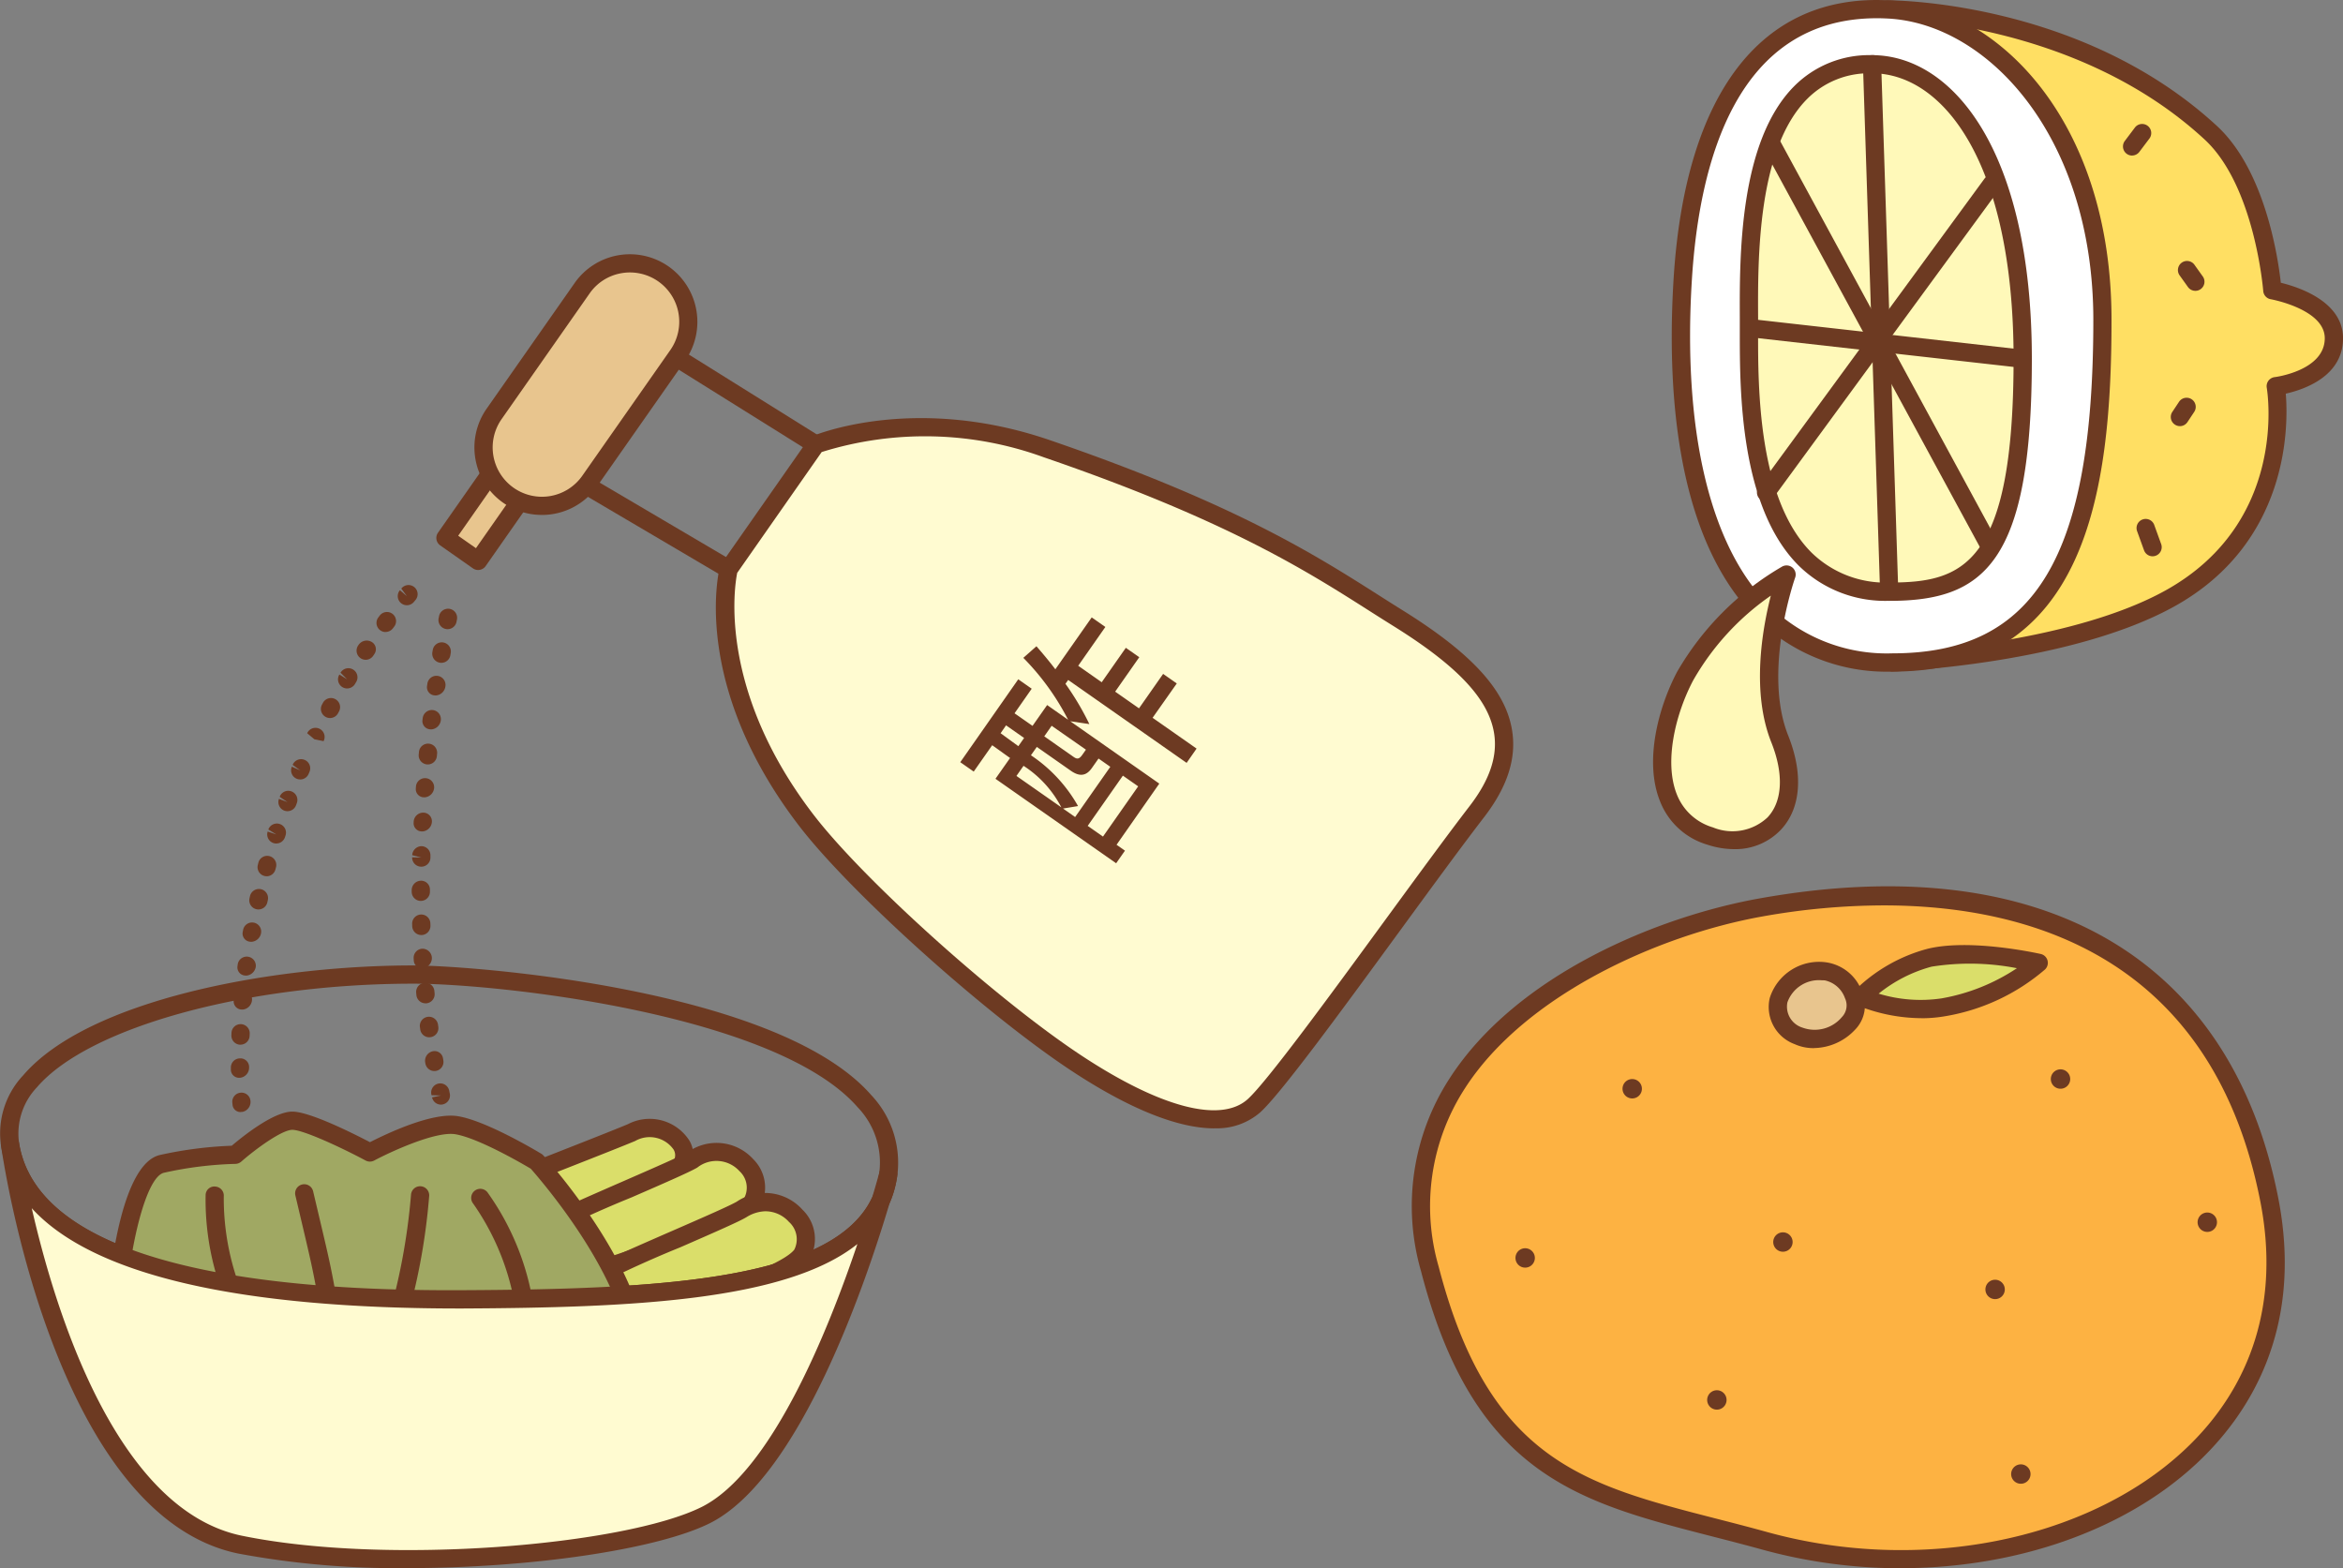 <svg xmlns="http://www.w3.org/2000/svg" xmlns:xlink="http://www.w3.org/1999/xlink" width="171.632" height="114.874" viewBox="0 0 171.632 114.874"><rect x="0" y="0" width="171.632" height="114.874" fill="#808080" stroke="none"/><defs><clipPath id="a"><rect width="171.632" height="114.874" fill="none"/></clipPath></defs><g transform="translate(-0.001 0.001)"><g transform="translate(0.001 -0.001)" clip-path="url(#a)"><path d="M87.276,40.175C76.891,42.031,58.785,50.287,63.015,66.644S75.79,83.322,87.556,86.573c18.52,5.115,40.907-4.759,36.954-24.984S103.921,37.2,87.276,40.175" transform="translate(41.723 26.294)" fill="#fdb242"/><path d="M97.777,88.854a38.173,38.173,0,0,1-10.13-1.363c-1.285-.354-2.53-.674-3.735-.983-9.726-2.5-17.407-4.469-21.275-19.422A17.163,17.163,0,0,1,64.715,53c4.9-7.63,15.294-11.884,22.712-13.209,20.7-3.708,34.559,4.3,38.007,21.943,1.9,9.734-2.235,15.977-6.039,19.5-5.313,4.923-13.3,7.616-21.618,7.616M96.517,40.3a51.01,51.01,0,0,0-8.856.808C79.944,42.487,70.2,46.922,65.84,53.724a15.869,15.869,0,0,0-1.911,13.027C67.6,80.943,74.581,82.735,84.245,85.215c1.213.312,2.465.632,3.756.99,11.092,3.067,23.343.673,30.485-5.946,5.1-4.724,7.049-11.039,5.636-18.265C120.6,43.98,107.022,40.3,96.517,40.3m-8.973.15h0Z" transform="translate(41.455 26.02)" fill="#6d3a22"/><path d="M72.642,48.072a.71.71,0,1,1-.709-.709.71.71,0,0,1,.709.709" transform="translate(47.633 31.678)" fill="#6d3a22"/><path d="M67.943,55.5a.71.71,0,1,1-.709-.709.711.711,0,0,1,.709.709" transform="translate(44.49 36.643)" fill="#6d3a22"/><path d="M89.7,64.985a.71.71,0,1,1-.709-.709.71.71,0,0,1,.709.709" transform="translate(59.043 42.989)" fill="#6d3a22"/><path d="M79.258,54.8a.71.71,0,1,1-.709-.709.71.71,0,0,1,.709.709" transform="translate(52.057 36.178)" fill="#6d3a22"/><path d="M76.358,61.732a.71.71,0,1,1-.709-.709.71.71,0,0,1,.709.709" transform="translate(50.118 40.813)" fill="#6d3a22"/><path d="M88.572,56.881a.71.71,0,1,1-.709-.709.71.71,0,0,1,.709.709" transform="translate(58.286 37.569)" fill="#6d3a22"/><path d="M91.443,47.646a.71.71,0,1,1-.709-.709.71.71,0,0,1,.709.709" transform="translate(60.206 31.393)" fill="#6d3a22"/><path d="M97.886,53.931a.71.71,0,1,1-.709-.709.71.71,0,0,1,.709.709" transform="translate(64.515 35.596)" fill="#6d3a22"/><path d="M81.507,42.636c-3.346-.157-4.811,3.369-1.947,4.729a3.261,3.261,0,0,0,3.651-.9c1.392-1.39-.209-3.755-1.7-3.825" transform="translate(52.189 28.513)" fill="#e8c58e"/><path d="M80.953,48.531a3.348,3.348,0,0,1-1.412-.292,2.9,2.9,0,0,1-1.822-3.381,3.79,3.79,0,0,1,4.087-2.618,3.285,3.285,0,0,1,2.667,2.151A2.529,2.529,0,0,1,83.95,47.2a4.2,4.2,0,0,1-3,1.327m.6-4.963a2.444,2.444,0,0,0-2.538,1.615,1.606,1.606,0,0,0,1.1,1.849,2.6,2.6,0,0,0,2.894-.774,1.233,1.233,0,0,0,.22-1.387,2.007,2.007,0,0,0-1.484-1.3h0q-.1-.005-.19-.005" transform="translate(51.921 28.244)" fill="#6d3a22"/><path d="M81.691,45.02A11.384,11.384,0,0,1,86.7,42.141c3-.751,8.01.375,8.01.375A14.45,14.45,0,0,1,87.7,45.771a11.65,11.65,0,0,1-6.008-.751" transform="translate(54.634 28.013)" fill="#dade6a"/><path d="M86.379,46.837a12.659,12.659,0,0,1-4.691-.938.668.668,0,0,1-.215-1.068,11.973,11.973,0,0,1,5.33-3.069c3.124-.784,8.109.325,8.319.372a.667.667,0,0,1,.314,1.135A15.015,15.015,0,0,1,88.079,46.7a10,10,0,0,1-1.7.14m-3.127-1.8a10.533,10.533,0,0,0,4.6.347,14.444,14.444,0,0,0,5.527-2.211,17.965,17.965,0,0,0-6.253-.113,10.519,10.519,0,0,0-3.877,1.978" transform="translate(54.367 27.745)" fill="#6d3a22"/><path d="M82.876.413s13.869,0,23.643,9.032c3.917,3.618,4.509,11.541,4.509,11.541s4.509.753,4.509,3.513c0,3.009-4.259,3.513-4.259,3.513s1.752,10.285-7.768,15.555c-7.461,4.129-20.3,4.683-20.3,4.683" transform="translate(55.427 0.277)" fill="#ffdf63"/><path d="M83.477,49.184a.668.668,0,0,1-.028-1.335c.127-.007,12.77-.594,20.005-4.6,8.978-4.97,7.5-14.459,7.433-14.861a.671.671,0,0,1,.579-.774c.037,0,3.671-.472,3.671-2.849,0-2.126-3.913-2.849-3.953-2.855a.665.665,0,0,1-.554-.607c-.007-.077-.622-7.707-4.3-11.1C96.861,1.45,83.279,1.35,83.144,1.35a.668.668,0,0,1,0-1.337c.577,0,14.243.107,24.1,9.208,3.526,3.258,4.469,9.632,4.674,11.481,1.288.31,4.557,1.367,4.557,4.064,0,2.8-2.867,3.761-4.194,4.059.2,2.421.23,10.937-8.177,15.593-7.513,4.159-20.064,4.741-20.593,4.764l-.03,0" transform="translate(55.159 0.01)" fill="#6d3a22"/><path d="M93.857,7.765a.668.668,0,0,1-.532-1.07l.753-1a.667.667,0,0,1,1.066.8l-.753,1a.672.672,0,0,1-.534.267" transform="translate(62.324 3.63)" fill="#6d3a22"/><path d="M96.887,13.652a.669.669,0,0,1-.544-.28l-.626-.876a.668.668,0,0,1,1.086-.776l.626.876a.666.666,0,0,1-.155.931.657.657,0,0,1-.387.125" transform="translate(63.931 7.652)" fill="#6d3a22"/><path d="M95.957,19.541a.658.658,0,0,1-.37-.113A.667.667,0,0,1,95.4,18.5l.5-.753a.668.668,0,0,1,1.11.743l-.5.753a.665.665,0,0,1-.556.3" transform="translate(63.729 11.673)" fill="#6d3a22"/><path d="M94.959,25.506a.669.669,0,0,1-.627-.441l-.5-1.38a.668.668,0,1,1,1.255-.456l.5,1.38a.67.67,0,0,1-.4.856.688.688,0,0,1-.229.04" transform="translate(62.725 15.243)" fill="#6d3a22"/><path d="M88.956.421c7.341.37,15.7,8.362,15.7,22.748s-2.672,25.089-15.37,25.089S73,34.794,73.92,20.157C74.653,8.472,79.018-.082,88.956.421" transform="translate(49.347 0.269)" fill="#fff"/><path d="M89.56,49.193a13.566,13.566,0,0,1-10.31-4.235c-5.631-5.994-6.221-16.673-5.729-24.577C74.376,6.782,79.984-.472,89.258.024c7.92.4,16.339,8.74,16.339,23.413,0,12.736-1.906,25.756-16.037,25.756M88.4,1.335c-10.176,0-12.99,10.333-13.541,19.131-.676,10.8,1.232,19.171,5.369,23.577a12.279,12.279,0,0,0,9.337,3.813c10.442,0,14.7-7.074,14.7-24.42,0-13.345-7.663-21.708-15.071-22.08-.27-.013-.536-.022-.8-.022" transform="translate(49.078 0.001)" fill="#6d3a22"/><path d="M85.792,2.819c5.263,0,11.029,6.271,11.029,21.578s-3.76,17.06-9.776,17.06c-10.523,0-10.271-14.051-10.271-19.32s-.5-19.318,9.018-19.318" transform="translate(51.343 1.886)" fill="#fff9b9"/><path d="M87.313,42.391A9.026,9.026,0,0,1,80.671,39.8c-4.31-4.316-4.3-12.9-4.3-17.032l0-1.116c-.017-4.509-.05-12.907,3.993-16.965a7.735,7.735,0,0,1,5.7-2.265c5.822,0,11.7,6.879,11.7,22.245,0,14.986-3.518,17.728-10.443,17.728M86.06,3.755a6.359,6.359,0,0,0-4.749,1.869c-3.653,3.666-3.621,11.7-3.6,16.019l0,1.123c-.005,3.948-.013,12.162,3.907,16.086a7.742,7.742,0,0,0,5.7,2.2c5.333,0,9.108-1.177,9.108-16.393,0-14.444-5.2-20.908-10.362-20.908" transform="translate(51.075 1.618)" fill="#6d3a22"/><path d="M97.089,17.588a.568.568,0,0,1-.075-.005L76.963,15.325A.668.668,0,0,1,77.113,14l20.049,2.258a.668.668,0,0,1-.073,1.332" transform="translate(51.076 9.361)" fill="#6d3a22"/><path d="M93.88,36.465a.666.666,0,0,1-.587-.35L77.5,7.014a.668.668,0,0,1,.269-.9.66.66,0,0,1,.9.269l15.79,29.1a.669.669,0,0,1-.586.986" transform="translate(51.779 4.031)" fill="#6d3a22"/><path d="M74.641,32.663a20.653,20.653,0,0,1,7.433-7.443s-2.5,7.024-.5,12.042c2.176,5.454-1.253,8.364-5.1,7.111-4.848-1.584-3.887-7.822-1.836-11.71" transform="translate(48.796 16.868)" fill="#fff9b9"/><path d="M78.5,45.6a6.31,6.31,0,0,1-1.959-.327,5.331,5.331,0,0,1-3.461-3.166c-1.207-2.979-.085-6.974,1.242-9.489a21.125,21.125,0,0,1,7.7-7.718.668.668,0,0,1,.951.809c-.025.068-2.395,6.852-.509,11.572,1.126,2.822.93,5.339-.539,6.9A4.6,4.6,0,0,1,78.5,45.6m2.692-18.57A18.983,18.983,0,0,0,75.5,33.243c-1.288,2.44-2.154,5.974-1.187,8.364a4.065,4.065,0,0,0,2.638,2.4,3.756,3.756,0,0,0,4-.734c1.1-1.173,1.2-3.176.274-5.5-1.469-3.676-.666-8.272-.033-10.747m-6.28,5.9h0Z" transform="translate(48.528 16.6)" fill="#6d3a22"/><path d="M83.7,42.394a.669.669,0,0,1-.668-.647L81.776,3.11a.666.666,0,0,1,.646-.688.615.615,0,0,1,.689.646L84.364,41.7a.666.666,0,0,1-.646.688l-.022,0" transform="translate(54.691 1.617)" fill="#6d3a22"/><path d="M77.789,31.6a.656.656,0,0,1-.394-.13.667.667,0,0,1-.144-.933L93.788,7.954a.667.667,0,0,1,1.076.789L78.328,31.322a.664.664,0,0,1-.539.274" transform="translate(51.579 5.137)" fill="#6d3a22"/><path d="M22.116,53.795s8.644-3.366,10.043-3.963c2.929-1.252,5.021,1.669,3.137,2.92s-10.041,4.381-11.925,4.589a1.9,1.9,0,0,1-1.255-3.546" transform="translate(14.106 33.124)" fill="#dade6a"/><path d="M23.406,58.287a2.737,2.737,0,0,1-2.563-1.719A2.565,2.565,0,0,1,22,53.513a.706.706,0,0,1,.14-.075c.087-.032,8.649-3.368,10.023-3.955a3.454,3.454,0,0,1,4.5,1.212,2.118,2.118,0,0,1-.733,2.88c-1.971,1.312-10.195,4.471-12.221,4.7a2.675,2.675,0,0,1-.305.017m-.7-3.635a1.236,1.236,0,0,0-.611,1.447,1.389,1.389,0,0,0,1.472.844c1.811-.2,9.853-3.3,11.628-4.481a.8.8,0,0,0,.3-1.135,2.14,2.14,0,0,0-2.8-.616c-1.337.569-9.063,3.581-9.984,3.94" transform="translate(13.84 32.859)" fill="#6d3a22"/><path d="M35.594,51.115c-1.3.781-11.715,5.006-12.551,5.841s-.522,4.172,4.184,2.712c3.026-.938,11.4-3.65,12.656-5.32s-1.15-5.11-4.289-3.232" transform="translate(15.169 33.823)" fill="#dade6a"/><path d="M25.391,60.97a2.954,2.954,0,0,1-2.738-1.333,2.479,2.479,0,0,1,.187-2.885c.507-.507,2.769-1.539,7.985-3.813,2.163-.945,4.207-1.836,4.694-2.128a3.623,3.623,0,0,1,4.746.532,2.936,2.936,0,0,1,.419,3.675c-1.237,1.644-7.747,3.928-12.992,5.555a7.816,7.816,0,0,1-2.3.4M36.2,51.956c-.534.319-2.189,1.045-4.846,2.2a81.131,81.131,0,0,0-7.58,3.538,1.2,1.2,0,0,0,.017,1.248c.464.768,1.741.9,3.5.35,6.734-2.089,11.57-4.085,12.319-5.083a1.641,1.641,0,0,0-.344-1.979,2.272,2.272,0,0,0-3.067-.279" transform="translate(14.902 33.556)" fill="#6d3a22"/><path d="M37.728,53.3c-1.307.781-11.718,5.006-12.554,5.841s-.522,4.172,4.184,2.712c3.026-.938,11.51-3.546,12.765-5.215s-1.255-5.215-4.394-3.338" transform="translate(16.594 35.29)" fill="#dade6a"/><path d="M27.522,63.153a2.952,2.952,0,0,1-2.737-1.332,2.477,2.477,0,0,1,.184-2.887c.509-.507,2.775-1.542,8-3.82,2.159-.941,4.2-1.831,4.684-2.123a3.68,3.68,0,0,1,4.8.592,2.982,2.982,0,0,1,.469,3.72c-1.2,1.6-7.211,3.625-12.931,5.4l-.169.052a7.816,7.816,0,0,1-2.3.4M39.773,53.7a2.765,2.765,0,0,0-1.433.442h0c-.534.317-2.184,1.043-4.836,2.2a81.416,81.416,0,0,0-7.593,3.545,1.2,1.2,0,0,0,.02,1.25c.464.768,1.739.893,3.5.349l.17-.052c7.4-2.3,11.528-3.953,12.259-4.926a1.7,1.7,0,0,0-.392-2.026,2.321,2.321,0,0,0-1.69-.779M38,53.566h0Z" transform="translate(16.327 35.024)" fill="#6d3a22"/><path d="M33.124,67.5C12.7,67.5,1.282,63.376.072,55.555a6.2,6.2,0,0,1,1.62-5.122c4.741-5.534,18.14-8.057,28.583-8.057,4.157,0,26.712,1.654,33.559,9.511a7.2,7.2,0,0,1,1.894,5.891C64.507,66.62,49.953,67.423,33.855,67.5l-.731,0M30.275,43.713c-12.207,0-23.8,3.191-27.57,7.59a4.921,4.921,0,0,0-1.313,4.047C2.5,62.522,13.736,66.275,33.848,66.165c15.49-.075,29.483-.788,30.557-8.571a5.834,5.834,0,0,0-1.579-4.83c-5.946-6.824-26.23-9.052-32.551-9.052" transform="translate(0 28.342)" fill="#6d3a22"/><path d="M5.11,62.67s.736-9.739,3.348-10.317a27.629,27.629,0,0,1,5.355-.664s2.842-2.495,4.182-2.495,5.684,2.328,5.684,2.328,4.354-2.326,6.36-2,5.852,2.662,5.852,2.662,5.283,5.794,6.956,11.426" transform="translate(3.418 32.902)" fill="#a0a863"/><path d="M43.114,64.549a.665.665,0,0,1-.639-.477c-1.512-5.09-6.146-10.422-6.745-11.1-.564-.335-3.828-2.243-5.532-2.525-1.459-.234-4.781,1.31-5.936,1.926a.667.667,0,0,1-.629,0c-1.746-.935-4.566-2.248-5.37-2.248-.749,0-2.638,1.362-3.741,2.33a.677.677,0,0,1-.441.165,27.2,27.2,0,0,0-5.212.647c-1.313.29-2.49,5.268-2.825,9.714a.668.668,0,1,1-1.332-.1c.13-1.709.923-10.267,3.87-10.917a29.164,29.164,0,0,1,5.245-.674c.783-.668,3.059-2.5,4.436-2.5,1.287,0,4.507,1.622,5.687,2.24,1.116-.567,4.547-2.233,6.465-1.9,2.114.349,5.929,2.653,6.091,2.75a.671.671,0,0,1,.145.12c.22.242,5.407,5.973,7.1,11.685a.668.668,0,0,1-.449.831.682.682,0,0,1-.19.028" transform="translate(3.15 32.635)" fill="#6d3a22"/><path d="M15.628,62.8a.671.671,0,0,1-.658-.552c-.681-3.88-.7-3.955-1.637-7.924l-.36-1.524a.667.667,0,1,1,1.3-.307l.36,1.524c.948,4.005.966,4.082,1.655,8a.668.668,0,0,1-.542.773.566.566,0,0,1-.117.012" transform="translate(8.664 34.767)" fill="#6d3a22"/><path d="M12.37,63.4a.669.669,0,0,1-.579-.33A19.556,19.556,0,0,1,9.032,52.7a.637.637,0,0,1,.713-.617.664.664,0,0,1,.617.711,18.582,18.582,0,0,0,2.582,9.6.666.666,0,0,1-.24.915.658.658,0,0,1-.334.092" transform="translate(6.03 34.833)" fill="#6d3a22"/><path d="M17.605,63.068a.668.668,0,0,1-.632-.879,46.128,46.128,0,0,0,1.807-9.5.667.667,0,1,1,1.328.118,46.217,46.217,0,0,1-1.871,9.8.666.666,0,0,1-.632.456" transform="translate(11.328 34.834)" fill="#6d3a22"/><path d="M24.692,62.336a.667.667,0,0,1-.661-.587,18.265,18.265,0,0,0-3.2-8.483.667.667,0,0,1,1.04-.836,19.217,19.217,0,0,1,3.486,9.157.667.667,0,0,1-.581.744.7.7,0,0,1-.082.005" transform="translate(13.832 34.9)" fill="#6d3a22"/><path d="M.438,50.211S4.173,76.864,17.293,79.562c10.765,2.213,28.373.688,34.1-2.159,7.858-3.907,13.38-24.955,13.38-24.955-1.131,8.194-14.8,9.067-31.215,9.145C13.683,61.687,1.641,58,.438,50.211" transform="translate(0.293 33.582)" fill="#fffbd1"/><path d="M29.789,81.549a63.453,63.453,0,0,1-12.362-1.066C4,77.721.2,51.676.046,50.57a.667.667,0,0,1,.564-.753.676.676,0,0,1,.756.557C2.474,57.549,13.64,61.3,33.822,61.192c14.238-.067,27.213-.674,30.05-6.817.332-1.113.512-1.792.522-1.829a.667.667,0,0,1,1.307.26,7.551,7.551,0,0,1-.566,2.024c-1.6,5.38-6.5,20.116-13.178,23.438-3.883,1.929-13.168,3.281-22.168,3.281M2.3,55.186c1.757,7.692,6.238,22.107,15.395,23.991,10.725,2.2,28.061.683,33.666-2.1,5.095-2.532,9.257-12.846,11.42-19.266-5.232,4.179-16.64,4.663-28.952,4.721C17.475,62.555,6.761,60.089,2.3,55.186" transform="translate(0.026 33.315)" fill="#6d3a22"/><path d="M10.89,64.273a.582.582,0,0,1-.631-.509l-.018-.182a.667.667,0,0,1,.606-.724.658.658,0,0,1,.724.6.742.742,0,0,1-.589.806.849.849,0,0,1-.092,0m-.092-2.5a.6.6,0,0,1-.663-.576l0-.165a.666.666,0,0,1,.658-.678.635.635,0,0,1,.678.658.746.746,0,0,1-.656.761Zm.042-2.421-.03,0a.668.668,0,0,1-.637-.7l.007-.159a.667.667,0,0,1,.668-.647l.018,0a.667.667,0,0,1,.649.686l-.008.177a.667.667,0,0,1-.666.639M11,56.767l-.048,0a.6.6,0,0,1-.612-.641l.013-.165a.676.676,0,0,1,.724-.607.668.668,0,0,1,.606.724.753.753,0,0,1-.683.691m.27-2.487a.538.538,0,0,1-.072-.005.6.6,0,0,1-.582-.666l.022-.167a.668.668,0,0,1,1.323.179.762.762,0,0,1-.691.659m.384-2.475a.942.942,0,0,1-.1-.007A.6.6,0,0,1,11,51.106l.032-.169a.667.667,0,1,1,1.313.239.766.766,0,0,1-.694.629m.5-2.37A.657.657,0,0,1,12,49.417a.668.668,0,0,1-.5-.8l.035-.157a.675.675,0,0,1,.8-.509.668.668,0,0,1,.509.794l-.038.169a.668.668,0,0,1-.651.521m.6-2.431a.644.644,0,0,1-.175-.025.666.666,0,0,1-.467-.819L12.152,46a.667.667,0,1,1,1.287.352l-.043.162a.668.668,0,0,1-.644.492m.713-2.4a.69.69,0,0,1-.209-.033.667.667,0,0,1-.426-.843l.634.209-.586-.36a.668.668,0,0,1,1.273.4l-.055.165a.666.666,0,0,1-.632.459m.818-2.365a.711.711,0,0,1-.234-.042.669.669,0,0,1-.39-.861l.624.235-.571-.384a.668.668,0,0,1,1.257.454l-.06.164a.67.67,0,0,1-.626.434m.93-2.326a.647.647,0,0,1-.265-.055.667.667,0,0,1-.345-.879l.611.267-.552-.4a.667.667,0,1,1,1.237.5c0,.005-.068.162-.072.169a.664.664,0,0,1-.612.4m1.712-2.805-.674-.14-.527-.441a.667.667,0,1,1,1.2.581m-.674-.14h0Zm1.146-1.555a.656.656,0,0,1-.32-.083.665.665,0,0,1-.264-.906l.075-.14a.668.668,0,0,1,1.178.629l-.083.154a.668.668,0,0,1-.586.347m1.253-2.168a.659.659,0,0,1-.35-.1.667.667,0,0,1-.215-.92l.567.352-.484-.487a.667.667,0,1,1,1.141.691l-.09.149a.669.669,0,0,1-.569.315m1.358-2.1a.67.67,0,0,1-.552-1.043l.03-.043a.722.722,0,0,1,.955-.227.619.619,0,0,1,.22.871l-.1.149a.666.666,0,0,1-.552.294m1.46-2.033a.669.669,0,0,1-.531-1.073l.093-.123a.667.667,0,1,1,1.076.789L22,28.846a.67.67,0,0,1-.532.264m1.559-1.958a.668.668,0,0,1-.509-1.1l.509.432-.407-.552a.667.667,0,1,1,1.028.849l-.112.134a.669.669,0,0,1-.509.237" transform="translate(6.777 17.182)" fill="#6d3a22"/><path d="M20.215,63.045a.665.665,0,0,1-.651-.529l.652-.139-.688-.02a.668.668,0,1,1,1.3-.287l.035.169a.669.669,0,0,1-.654.806m-.476-2.46a.667.667,0,0,1-.658-.552l-.013-.075a.712.712,0,0,1,.536-.816.625.625,0,0,1,.764.492l.028.169a.668.668,0,0,1-.541.773.706.706,0,0,1-.117.01m-.374-2.473a.666.666,0,0,1-.661-.581l-.023-.165A.668.668,0,0,1,20,57.189l.023.167a.668.668,0,0,1-.576.749.759.759,0,0,1-.087.007m-.28-2.487a.669.669,0,0,1-.664-.609l-.015-.157a.67.67,0,0,1,.6-.733.654.654,0,0,1,.733.6l.017.175a.668.668,0,0,1-.606.724c-.02,0-.04,0-.06,0m-.214-2.58a.589.589,0,0,1-.646-.546l-.01-.167a.667.667,0,0,1,.627-.706.693.693,0,0,1,.706.627.743.743,0,0,1-.622.789c-.018,0-.037,0-.055,0m-.093-2.418a.669.669,0,0,1-.668-.649l-.005-.169a.669.669,0,0,1,.649-.686l.018,0a.668.668,0,0,1,.668.649l.005.169a.668.668,0,0,1-.647.686l-.02,0m-.038-2.5a.669.669,0,0,1-.668-.669v-.117a.689.689,0,0,1,.668-.693.646.646,0,0,1,.668.642v.167a.669.669,0,0,1-.668.669m.032-2.507-.02,0a.666.666,0,0,1-.647-.686l.668.018-.664-.175a.7.7,0,0,1,.678-.659.67.67,0,0,1,.658.679l0,.175a.669.669,0,0,1-.668.649m.1-2.585-.023,0a.6.6,0,0,1-.642-.612l.005-.088a.7.7,0,0,1,.7-.674.633.633,0,0,1,.636.654.751.751,0,0,1-.676.723m.155-2.5h-.038a.6.6,0,0,1-.622-.632l.012-.167a.668.668,0,0,1,1.332.1.753.753,0,0,1-.683.7m.222-2.411a.481.481,0,0,1-.068,0,.667.667,0,0,1-.6-.733l.015-.157a.668.668,0,1,1,1.33.118l-.017.175a.669.669,0,0,1-.664.6m.27-2.57-.063,0a.609.609,0,0,1-.6-.664l.023-.175a.678.678,0,0,1,.748-.574.668.668,0,0,1,.576.749.755.755,0,0,1-.688.666m.329-2.485a.637.637,0,0,1-.078-.005.6.6,0,0,1-.574-.676l.025-.167a.668.668,0,1,1,1.32.2.763.763,0,0,1-.693.647m.4-2.388a.566.566,0,0,1-.117-.012.667.667,0,0,1-.542-.773l.028-.159a.667.667,0,1,1,1.317.219l-.028.172a.671.671,0,0,1-.658.552m.454-2.465a.621.621,0,0,1-.135-.015.666.666,0,0,1-.519-.788l.03-.155a.677.677,0,0,1,.781-.531.667.667,0,0,1,.531.781l-.035.175a.667.667,0,0,1-.652.532" transform="translate(12.086 17.868)" fill="#6d3a22"/><line x2="10.912" y2="6.812" transform="translate(48.854 25.755)" fill="#fff"/><path d="M40.454,23.181a.649.649,0,0,1-.352-.1L29.19,16.265a.667.667,0,1,1,.708-1.13l10.911,6.812a.667.667,0,0,1-.354,1.233" transform="translate(19.312 10.054)" fill="#6d3a22"/><line x2="11.104" y2="6.537" transform="translate(42.274 35.153)" fill="#fff"/><path d="M36.7,28.536a.684.684,0,0,1-.34-.093l-11.1-6.537a.667.667,0,1,1,.678-1.15l11.1,6.537a.668.668,0,0,1-.339,1.243" transform="translate(16.674 13.821)" fill="#6d3a22"/><rect width="7.084" height="2.922" transform="matrix(0.573, -0.819, 0.819, 0.573, 32.632, 39.408)" fill="#e8c58e"/><path d="M22.215,28.553a.664.664,0,0,1-.384-.122l-2.393-1.679a.668.668,0,0,1-.164-.93l4.062-5.8a.658.658,0,0,1,.432-.274.634.634,0,0,1,.5.108l2.393,1.675a.667.667,0,0,1,.164.93l-4.06,5.806a.664.664,0,0,1-.432.274.539.539,0,0,1-.115.012m-1.464-2.51,1.3.911,3.294-4.709-1.3-.911Z" transform="translate(12.81 13.2)" fill="#6d3a22"/><path d="M23.047,28.547A4.277,4.277,0,0,0,29,27.5l6.455-9.215a4.278,4.278,0,0,0-7.009-4.908l-6.453,9.215a4.279,4.279,0,0,0,1.053,5.953" transform="translate(14.194 7.731)" fill="#e8c58e"/><path d="M25.762,30.254a4.914,4.914,0,0,1-2.83-.891v0a4.949,4.949,0,0,1-1.217-6.882l6.453-9.215a4.94,4.94,0,0,1,6.882-1.21,4.955,4.955,0,0,1,1.222,6.882l-6.457,9.218a4.938,4.938,0,0,1-4.053,2.1M23.7,28.268a3.607,3.607,0,0,0,5.025-.879l6.455-9.217a3.612,3.612,0,0,0-3.588-5.624,3.576,3.576,0,0,0-2.328,1.482l-6.453,9.215a3.613,3.613,0,0,0,.889,5.023" transform="translate(13.927 7.464)" fill="#6d3a22"/><path d="M32.091,29.144l6.388-9.123s7.206-3.031,16.93.305c15.163,5.207,20.755,9.324,25.706,12.406,6.607,4.114,10.313,8.306,5.776,14.192S72.874,66.35,70.58,68.449s-7.114.779-13.04-3.139c-6.447-4.259-16.121-13.022-19.765-17.774-7.8-10.171-5.684-18.392-5.684-18.392" transform="translate(21.287 12.547)" fill="#fffbd1"/><path d="M67.934,70.377c-2.663,0-6.246-1.434-10.49-4.237-6.323-4.179-16.192-13.057-19.927-17.926-7.907-10.31-5.889-18.617-5.8-18.966a.659.659,0,0,1,.1-.217L38.2,19.909a.669.669,0,0,1,.289-.234c.3-.127,7.555-3.091,17.405.292,13.547,4.651,19.43,8.394,24.156,11.4.579.369,1.136.723,1.687,1.065,5.008,3.119,7.473,5.792,7.992,8.671.379,2.1-.289,4.224-2.041,6.495-1.607,2.086-3.817,5.108-6.156,8.309-4.279,5.854-8.7,11.907-10.233,13.3a4.822,4.822,0,0,1-3.368,1.163M32.987,29.688c-.2.99-1.422,8.571,5.59,17.713,3.665,4.779,13.375,13.509,19.6,17.624,5.8,3.833,10.251,5,12.222,3.2,1.428-1.308,6.011-7.576,10.054-13.108,2.346-3.206,4.561-6.235,6.176-8.334,1.51-1.958,2.093-3.736,1.786-5.444-.447-2.475-2.725-4.873-7.384-7.773-.554-.345-1.115-.7-1.7-1.073-4.666-2.97-10.473-6.669-23.872-11.268a25.4,25.4,0,0,0-16.284-.387Z" transform="translate(21.015 12.275)" fill="#6d3a22"/><path d="M58.733,37.758l-8.676-6.074-.2.282a20.186,20.186,0,0,1,1.751,2.95l-1.4-.207,6.523,4.568L53.6,43.757l.616.431-.646.923L44.73,38.923,45.8,37.4c-.372-.259-.916-.659-1.31-.935l-1.353,1.931-.985-.688L46.4,31.635l.985.691-1.258,1.8,1.318.921,1.07-1.525L50.052,34.6a18.38,18.38,0,0,0-3.281-4.536l.961-.849c.406.469.9,1.05,1.385,1.687l2.663-3.8,1,.7-1.989,2.842,1.722,1.207,1.767-2.522.985.688-1.767,2.523,1.747,1.223,1.767-2.523,1,.7L56.24,34.455l3.222,2.256ZM45.506,35.009l-.4.577,1.3.948.421-.6Zm.761,3.706,3.288,2.3a8.008,8.008,0,0,0-2.769-3.042Zm6.013-1.275-.492.7c-.421.6-.915.626-1.529.2l-2.5-1.751-.431.612a10.9,10.9,0,0,1,3.451,3.72l-1.1.182.886.622,2.578-3.68Zm-3.434-2.4-.542.774,2.154,1.51c.284.2.434.137.664-.2l.235-.334Zm5.218,3.653-2.578,3.68,1.12.784,2.578-3.68Z" transform="translate(28.191 18.123)" fill="#6d3a22"/></g></g></svg>